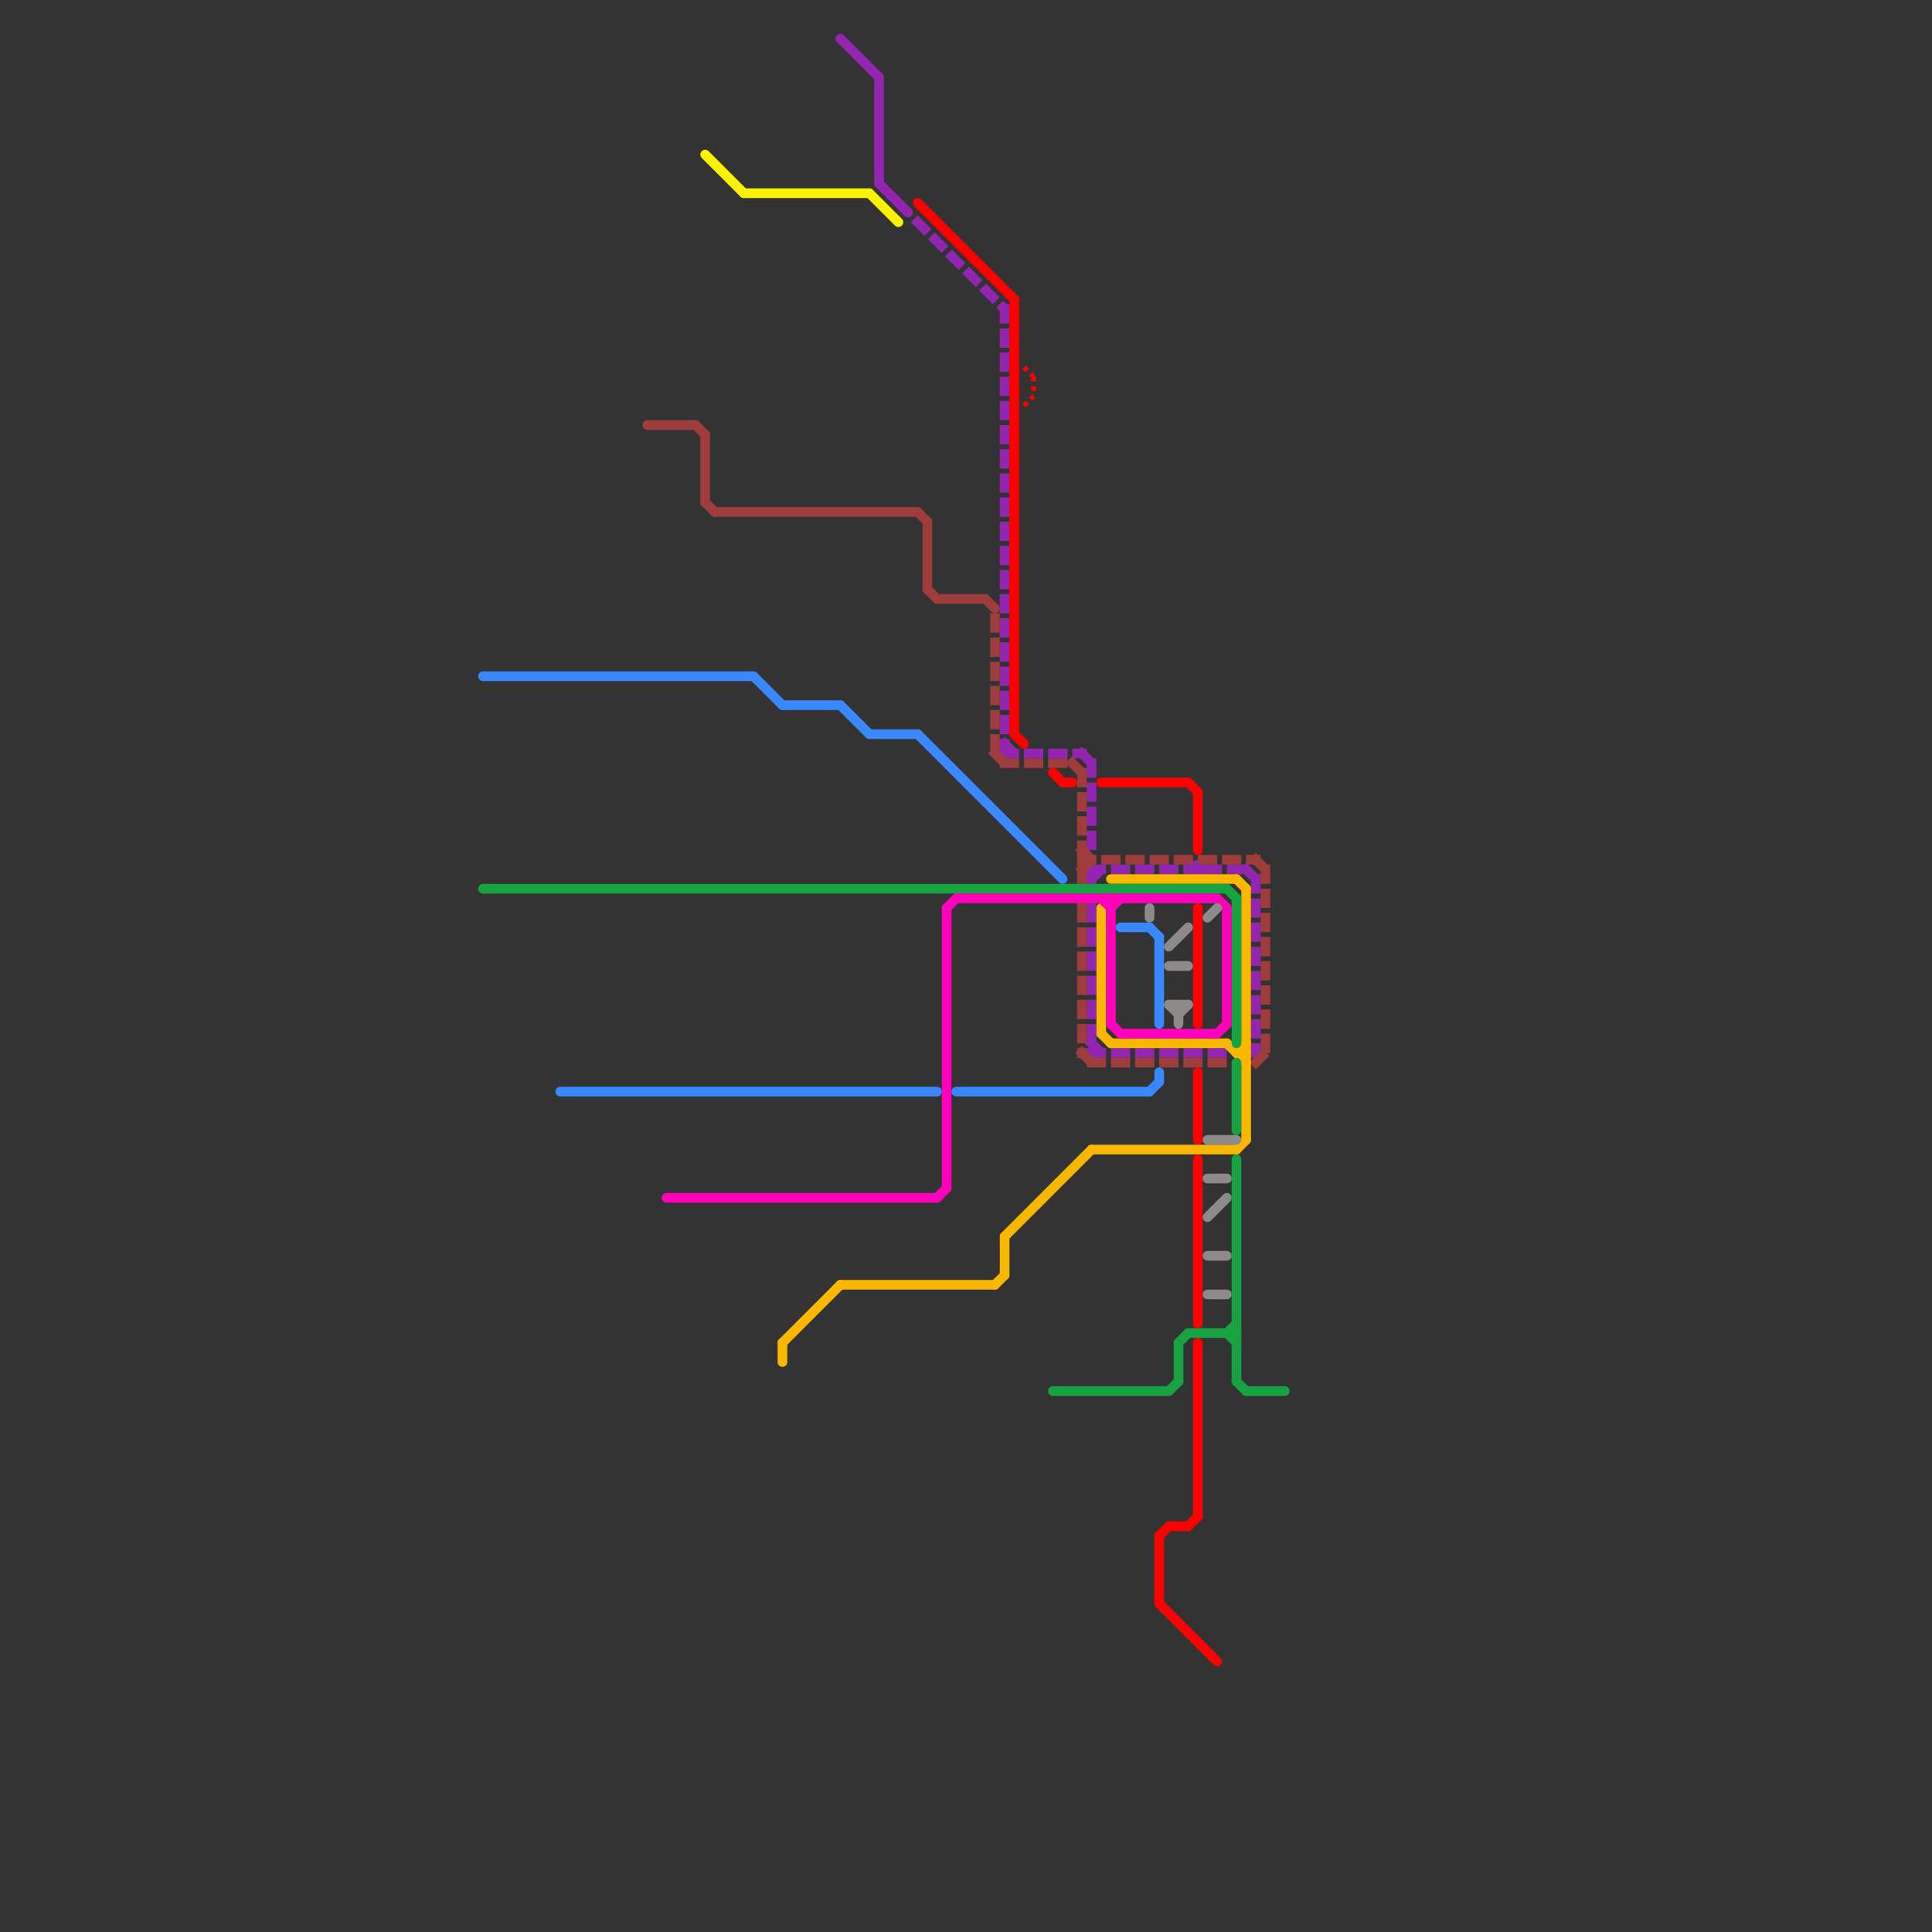 
<svg version="1.1" xmlns="http://www.w3.org/2000/svg" viewBox="0 0 200 200">
<rect x="0" y="0" width="200" height="200" fill="#333333" stroke="none"/>
<style>text { font: 1px Helvetica; font-weight: 600; white-space: pre; dominant-baseline: central; } line { stroke-width: 1; fill: none; stroke-linecap: round; stroke-linejoin: round; } .c0 { stroke: #9325b1 } .c1 { stroke: #ff0000 } .c2 { stroke: #faf200 } .c3 { stroke: #9f3c3c } .c4 { stroke: #fab700 } .c5 { stroke: #18a342 } .c6 { stroke: #ff00bb } .c7 { stroke: #8f8a8a } .c8 { stroke: #3a88fe } .lds3 { stroke-dasharray: 0.5 0.5; }.w3 { stroke-width: .5; }.w1 { stroke-width: 1; }.l8 { stroke-linecap: butt; }.l1 { stroke-dasharray: 1 1.5; stroke-linecap: square; }</style><defs><g id="wm-xf"><circle r="1.2" fill="#000"/><circle r="0.9" fill="#fff"/><circle r="0.6" fill="#000"/><circle r="0.3" fill="#fff"/></g><g id="wm"><circle r="0.6" fill="#000"/><circle r="0.3" fill="#fff"/></g></defs><line class="c0 " x1="91" y1="19" x2="94" y2="22"/><line class="c0 " x1="87" y1="4" x2="91" y2="8"/><line class="c0 " x1="91" y1="8" x2="91" y2="19"/><circle cx="124" cy="90" r="1" fill="#9325b1" /><line class="c0 l1" x1="113" y1="94" x2="113" y2="109"/><line class="c0 l1" x1="113" y1="91" x2="114" y2="90"/><line class="c0 l1" x1="130" y1="91" x2="130" y2="109"/><line class="c0 l1" x1="129" y1="90" x2="130" y2="91"/><line class="c0 l1" x1="104" y1="32" x2="104" y2="78"/><line class="c0 l1" x1="113" y1="90" x2="113" y2="91"/><line class="c0 l1" x1="104" y1="77" x2="105" y2="78"/><line class="c0 l1" x1="95" y1="23" x2="104" y2="32"/><line class="c0 l1" x1="113" y1="109" x2="127" y2="109"/><line class="c0 l1" x1="113" y1="90" x2="123" y2="90"/><line class="c0 l1" x1="113" y1="79" x2="113" y2="88"/><line class="c0 l1" x1="112" y1="78" x2="113" y2="79"/><line class="c0 l1" x1="104" y1="78" x2="112" y2="78"/><line class="c0 l1" x1="113" y1="108" x2="114" y2="109"/><line class="c0 l1" x1="125" y1="90" x2="129" y2="90"/><line class="c1 " x1="121" y1="158" x2="123" y2="158"/><line class="c1 " x1="120" y1="159" x2="120" y2="166"/><line class="c1 " x1="114" y1="81" x2="123" y2="81"/><line class="c1 " x1="123" y1="81" x2="124" y2="82"/><line class="c1 " x1="110" y1="81" x2="111" y2="81"/><line class="c1 " x1="124" y1="82" x2="124" y2="88"/><line class="c1 " x1="105" y1="31" x2="105" y2="76"/><line class="c1 " x1="105" y1="76" x2="106" y2="77"/><line class="c1 " x1="124" y1="94" x2="124" y2="106"/><line class="c1 " x1="120" y1="159" x2="121" y2="158"/><line class="c1 " x1="120" y1="166" x2="126" y2="172"/><line class="c1 " x1="109" y1="80" x2="110" y2="81"/><line class="c1 " x1="95" y1="21" x2="105" y2="31"/><line class="c1 " x1="123" y1="158" x2="124" y2="157"/><line class="c1 " x1="124" y1="139" x2="124" y2="157"/><line class="c1 " x1="124" y1="120" x2="124" y2="137"/><line class="c1 " x1="124" y1="111" x2="124" y2="118"/><line class="c1 w3 l8 lds3" x1="106" y1="38" x2="107" y2="39"/><line class="c1 w3 l8 lds3" x1="106" y1="42" x2="107" y2="41"/><line class="c1 w3 l8 lds3" x1="107" y1="39" x2="107" y2="41"/><line class="c2 " x1="73" y1="16" x2="77" y2="20"/><line class="c2 " x1="77" y1="20" x2="90" y2="20"/><line class="c2 " x1="90" y1="20" x2="93" y2="23"/><line class="c3 " x1="97" y1="62" x2="102" y2="62"/><line class="c3 " x1="67" y1="44" x2="72" y2="44"/><line class="c3 " x1="96" y1="54" x2="96" y2="61"/><line class="c3 " x1="74" y1="53" x2="95" y2="53"/><line class="c3 " x1="73" y1="45" x2="73" y2="52"/><line class="c3 " x1="95" y1="53" x2="96" y2="54"/><line class="c3 " x1="73" y1="52" x2="74" y2="53"/><line class="c3 " x1="72" y1="44" x2="73" y2="45"/><line class="c3 " x1="102" y1="62" x2="103" y2="63"/><line class="c3 " x1="96" y1="61" x2="97" y2="62"/><line class="c3 l1" x1="130" y1="89" x2="131" y2="90"/><line class="c3 l1" x1="111" y1="79" x2="112" y2="80"/><line class="c3 l1" x1="112" y1="94" x2="112" y2="109"/><line class="c3 l1" x1="103" y1="64" x2="103" y2="78"/><line class="c3 l1" x1="112" y1="80" x2="112" y2="91"/><line class="c3 l1" x1="112" y1="90" x2="113" y2="89"/><line class="c3 l1" x1="104" y1="79" x2="111" y2="79"/><line class="c3 l1" x1="130" y1="110" x2="131" y2="109"/><line class="c3 l1" x1="103" y1="78" x2="104" y2="79"/><line class="c3 l1" x1="131" y1="90" x2="131" y2="109"/><line class="c3 l1" x1="112" y1="88" x2="113" y2="89"/><line class="c3 l1" x1="112" y1="109" x2="113" y2="110"/><line class="c3 l1" x1="113" y1="110" x2="127" y2="110"/><line class="c3 l1" x1="112" y1="89" x2="130" y2="89"/><line class="c4 " x1="81" y1="139" x2="87" y2="133"/><line class="c4 " x1="127" y1="108" x2="129" y2="110"/><line class="c4 " x1="87" y1="133" x2="103" y2="133"/><line class="c4 " x1="128" y1="119" x2="129" y2="118"/><line class="c4 " x1="128" y1="91" x2="129" y2="92"/><line class="c4 " x1="114" y1="107" x2="115" y2="108"/><line class="c4 " x1="128" y1="109" x2="129" y2="109"/><line class="c4 " x1="114" y1="94" x2="114" y2="107"/><line class="c4 " x1="104" y1="128" x2="104" y2="132"/><line class="c4 " x1="103" y1="133" x2="104" y2="132"/><line class="c4 " x1="104" y1="128" x2="113" y2="119"/><line class="c4 " x1="115" y1="108" x2="127" y2="108"/><line class="c4 " x1="128" y1="109" x2="129" y2="108"/><line class="c4 " x1="115" y1="91" x2="128" y2="91"/><line class="c4 " x1="81" y1="139" x2="81" y2="141"/><line class="c4 " x1="113" y1="119" x2="128" y2="119"/><line class="c4 " x1="129" y1="92" x2="129" y2="118"/><line class="c5 " x1="127" y1="92" x2="128" y2="93"/><line class="c5 " x1="127" y1="138" x2="128" y2="137"/><line class="c5 " x1="128" y1="143" x2="129" y2="144"/><line class="c5 " x1="50" y1="92" x2="127" y2="92"/><line class="c5 " x1="122" y1="139" x2="122" y2="143"/><line class="c5 " x1="109" y1="144" x2="121" y2="144"/><line class="c5 " x1="128" y1="120" x2="128" y2="143"/><line class="c5 " x1="122" y1="139" x2="123" y2="138"/><line class="c5 " x1="127" y1="138" x2="128" y2="139"/><line class="c5 " x1="128" y1="110" x2="128" y2="117"/><line class="c5 " x1="121" y1="144" x2="122" y2="143"/><line class="c5 " x1="128" y1="93" x2="128" y2="108"/><line class="c5 " x1="123" y1="138" x2="128" y2="138"/><line class="c5 " x1="129" y1="144" x2="133" y2="144"/><line class="c6 " x1="115" y1="93" x2="115" y2="106"/><line class="c6 " x1="114" y1="93" x2="115" y2="94"/><line class="c6 " x1="116" y1="107" x2="126" y2="107"/><line class="c6 " x1="98" y1="94" x2="98" y2="123"/><line class="c6 " x1="98" y1="94" x2="99" y2="93"/><line class="c6 " x1="126" y1="107" x2="127" y2="106"/><line class="c6 " x1="115" y1="106" x2="116" y2="107"/><line class="c6 " x1="126" y1="93" x2="127" y2="94"/><line class="c6 " x1="97" y1="124" x2="98" y2="123"/><line class="c6 " x1="115" y1="94" x2="116" y2="93"/><line class="c6 " x1="69" y1="124" x2="97" y2="124"/><line class="c6 " x1="127" y1="94" x2="127" y2="106"/><line class="c6 " x1="99" y1="93" x2="126" y2="93"/><line class="c7 " x1="125" y1="122" x2="127" y2="122"/><line class="c7 " x1="121" y1="104" x2="122" y2="105"/><line class="c7 " x1="125" y1="95" x2="126" y2="94"/><line class="c7 " x1="125" y1="130" x2="127" y2="130"/><line class="c7 " x1="125" y1="134" x2="127" y2="134"/><line class="c7 " x1="121" y1="98" x2="123" y2="96"/><line class="c7 " x1="125" y1="118" x2="128" y2="118"/><line class="c7 " x1="121" y1="100" x2="123" y2="100"/><line class="c7 " x1="125" y1="126" x2="127" y2="124"/><line class="c7 " x1="121" y1="104" x2="123" y2="104"/><line class="c7 " x1="122" y1="105" x2="123" y2="104"/><line class="c7 " x1="122" y1="104" x2="122" y2="106"/><line class="c7 " x1="119" y1="94" x2="119" y2="95"/><line class="c8 " x1="99" y1="113" x2="119" y2="113"/><line class="c8 " x1="90" y1="76" x2="95" y2="76"/><line class="c8 " x1="119" y1="96" x2="120" y2="97"/><line class="c8 " x1="120" y1="97" x2="120" y2="106"/><line class="c8 " x1="95" y1="76" x2="110" y2="91"/><line class="c8 " x1="116" y1="96" x2="119" y2="96"/><line class="c8 " x1="58" y1="113" x2="97" y2="113"/><line class="c8 " x1="50" y1="70" x2="78" y2="70"/><line class="c8 " x1="87" y1="73" x2="90" y2="76"/><line class="c8 " x1="120" y1="111" x2="120" y2="112"/><line class="c8 " x1="81" y1="73" x2="87" y2="73"/><line class="c8 " x1="78" y1="70" x2="81" y2="73"/><line class="c8 " x1="119" y1="113" x2="120" y2="112"/>
</svg>
